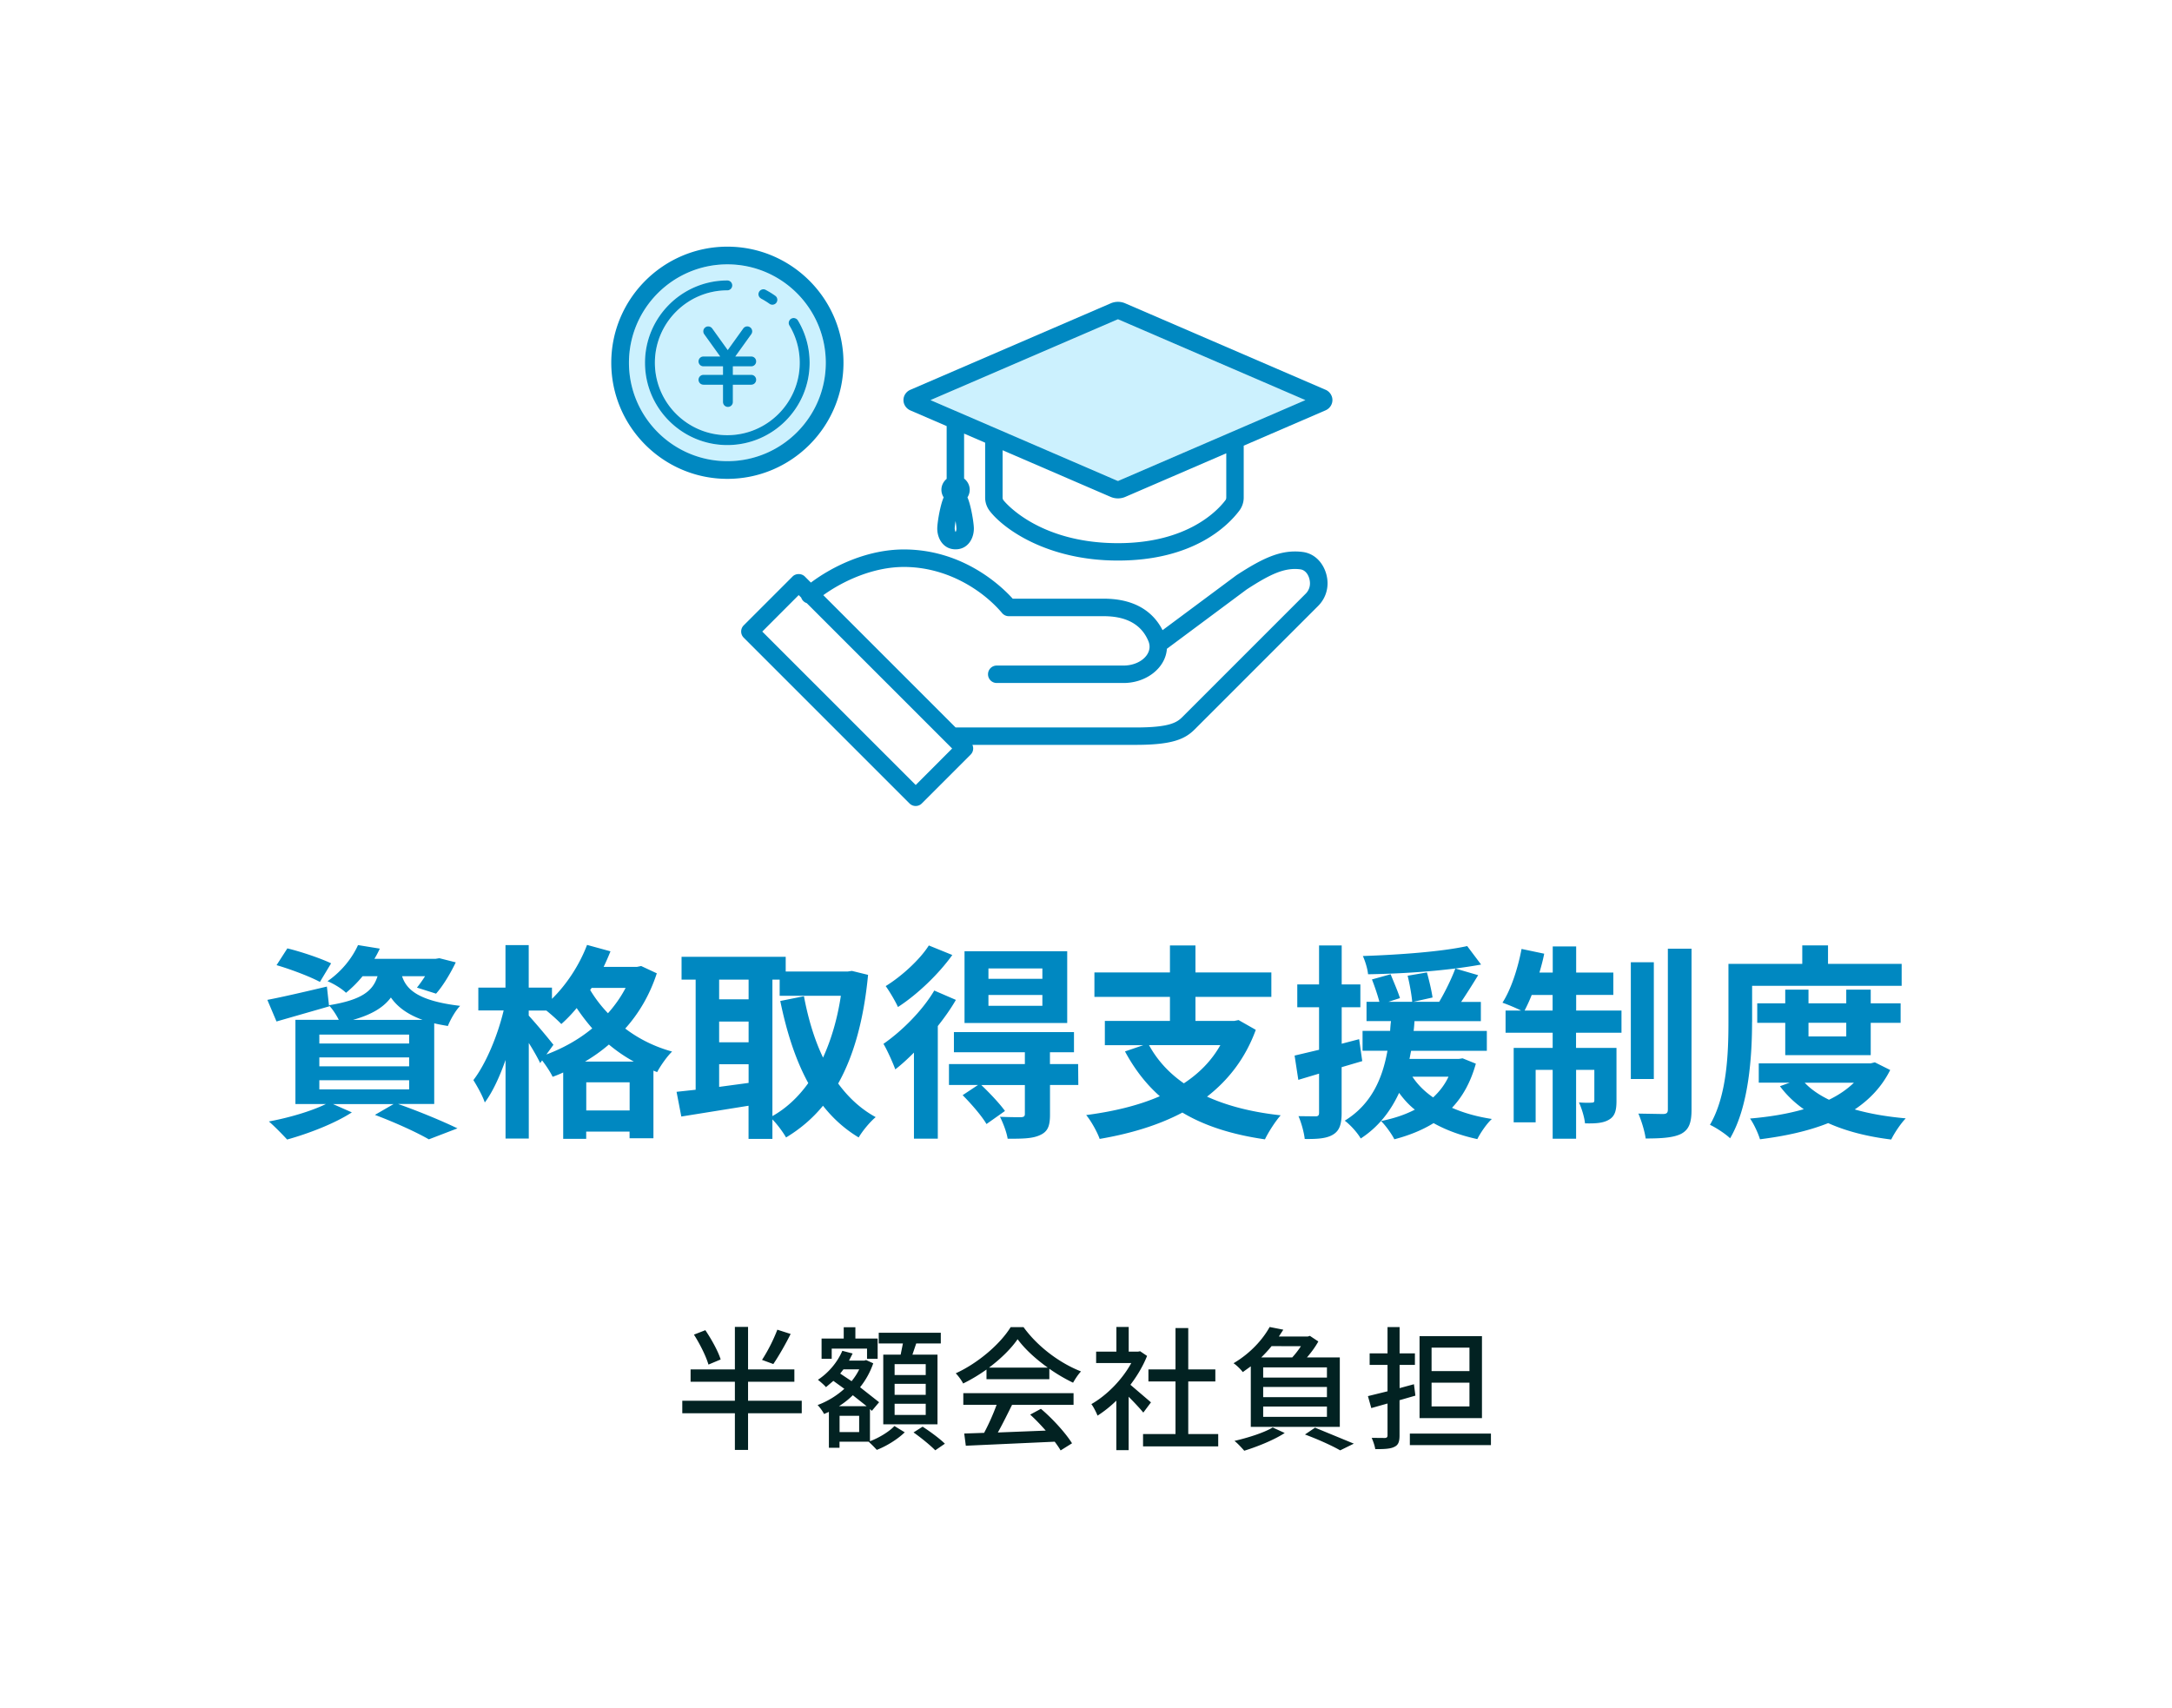 <svg xmlns="http://www.w3.org/2000/svg" width="356" height="280"><path fill="#fff" d="M0 0h356v280H0z"/><path fill="#ccf1fe" d="M183.3 52.35s-.08-.01-.11 0l-30.67 13.23 30.67 13.24s.08.01.11 0l30.67-13.24z"/><path fill="#0088c1" d="M213.5 90.47c-3.47-.44-6.46.97-10.74 3.75 0 0-.07.05-.08.05l-12.13 9.02c-1.27-2.5-3.95-5.16-9.64-5.16h-14.92c-1.87-2.07-8.14-8.07-17.84-8.07-5.92 0-11.54 2.66-15.24 5.43l-.99-.99c-.54-.54-1.49-.54-2.02 0l-8 8a1.423 1.423 0 0 0 0 2.02l27.17 27.17c.27.27.63.42 1.01.42s.75-.15 1.01-.42l8-8a1.42 1.42 0 0 0 .29-1.6h26.79c5.95 0 8.04-.93 9.64-2.53l20.23-20.23c1-1 1.55-2.32 1.55-3.72 0-2.24-1.43-4.8-4.09-5.14m-82.18 7.48a1.4 1.4 0 0 0 .27.48c.18.21.4.35.64.43l23.83 23.83-5.97 5.98-25.15-25.15 5.97-5.98zm3.64-.41c3.23-2.32 8.15-4.61 13.19-4.61 7.17 0 13.02 3.91 16.1 7.56.27.32.67.51 1.09.51h15.57c3.75 0 6.21 1.39 7.33 4.12a2.34 2.34 0 0 1 .17 1.07c-.15 1.62-2.02 2.9-4.25 2.9h-20.79a1.43 1.43 0 1 0 0 2.86h20.79c3.69 0 6.81-2.41 7.09-5.49v-.11l13.08-9.73c3.78-2.45 6.18-3.64 8.79-3.3 1.03.13 1.59 1.29 1.59 2.31a2.36 2.36 0 0 1-.71 1.69l-20.23 20.23c-.89.89-2.15 1.69-7.62 1.69h-29.52l-21.69-21.69zm82.31-33.65-32.84-14.17c-.76-.33-1.62-.33-2.38 0l-32.84 14.17c-.69.3-1.13.96-1.13 1.69s.45 1.39 1.13 1.69l5.95 2.57v8.65c-.52.43-.86 1.07-.86 1.79 0 .46.14.88.37 1.24-.23.54-.4 1.15-.55 1.79-.31 1.32-.5 2.75-.5 3.32 0 1.69 1.03 3.41 3 3.41s3-1.71 3-3.41c0-.56-.19-1.99-.5-3.32-.15-.64-.32-1.26-.55-1.79.23-.36.37-.78.37-1.24 0-.75-.37-1.42-.92-1.84v-7.37l3.45 1.49v9a3.57 3.57 0 0 0 .71 2.14c2.13 2.83 9.27 8.18 21.06 8.18 12.41 0 18.05-5.73 19.9-8.19a3.57 3.57 0 0 0 .71-2.14v-8.5l13.41-5.79c.69-.3 1.13-.96 1.13-1.69s-.45-1.39-1.13-1.69zm-52.94 9.91 17.72 7.65a3.05 3.05 0 0 0 2.38 0l16.56-7.15v7.27c0 .15-.05.31-.14.42-1.24 1.65-6.18 7.04-17.61 7.04-13.24 0-18.72-6.97-18.77-7.04a.7.7 0 0 1-.14-.43v-7.77zm18.85 5.02-30.67-13.24 30.67-13.23s.08-.01.11 0l30.67 13.23-30.67 13.24s-.08.01-.11 0m-26.41 7.81c0 .25-.09.51-.14.56-.06-.04-.14-.31-.15-.55 0-.23.05-.69.14-1.24.09.54.14 1 .14 1.23z"/><path fill="#ccf1fe" d="M119.22 43.34c-8.89 0-16.13 7.23-16.13 16.13s7.23 16.13 16.13 16.13 16.13-7.23 16.13-16.13-7.23-16.13-16.13-16.13m5.2 4.52c.21-.39.7-.55 1.09-.34.54.29 1.07.61 1.57.97.36.26.45.76.19 1.13a.82.82 0 0 1-.66.34.8.8 0 0 1-.47-.15 11 11 0 0 0-1.38-.85.82.82 0 0 1-.34-1.09zm-1.47 5.8c.36.26.45.76.19 1.13l-2.62 3.65h2.61c.45 0 .81.36.81.81s-.36.81-.81.81h-3.01v1.39h3.01c.45 0 .81.36.81.81s-.36.81-.81.81h-3.01v2.83c0 .45-.36.81-.81.81s-.81-.36-.81-.81v-2.83h-3.2c-.45 0-.81-.36-.81-.81s.36-.81.81-.81h3.2v-1.39h-3.2c-.45 0-.81-.36-.81-.81s.36-.81.81-.81h2.74l-2.62-3.65a.806.806 0 0 1 .19-1.13c.36-.26.87-.18 1.13.19l2.54 3.54 2.54-3.54c.26-.36.76-.45 1.13-.19m-3.73 19.29c-7.44 0-13.49-6.05-13.49-13.49s6.05-13.49 13.49-13.49c.45 0 .81.36.81.81s-.36.81-.81.81c-6.55 0-11.87 5.33-11.87 11.87s5.33 11.87 11.87 11.87 11.87-5.33 11.87-11.87c0-2.16-.58-4.27-1.69-6.11a.804.804 0 0 1 .28-1.11c.38-.23.88-.11 1.11.28 1.26 2.09 1.92 4.49 1.92 6.94 0 7.44-6.05 13.49-13.49 13.49"/><path fill="#0088c1" d="M138.25 59.46c0-10.49-8.54-19.03-19.03-19.03s-19.03 8.54-19.03 19.03 8.54 19.03 19.03 19.03 19.03-8.54 19.03-19.03m-19.03 16.13c-8.89 0-16.13-7.23-16.13-16.13s7.23-16.13 16.13-16.13 16.13 7.23 16.13 16.13-7.23 16.13-16.13 16.13m11.56-23.07a.82.82 0 0 0-1.11-.28c-.38.23-.51.73-.28 1.11 1.11 1.84 1.69 3.95 1.69 6.11 0 6.55-5.33 11.87-11.87 11.87S107.34 66 107.34 59.46s5.33-11.87 11.87-11.87c.45 0 .81-.36.81-.81s-.36-.81-.81-.81c-7.44 0-13.49 6.05-13.49 13.49s6.05 13.49 13.49 13.49 13.49-6.05 13.49-13.49c0-2.45-.66-4.85-1.92-6.94m-6.03-3.57c.48.25.94.54 1.38.85a.8.8 0 0 0 .47.15.82.82 0 0 0 .66-.34c.26-.36.18-.87-.19-1.13-.5-.36-1.03-.68-1.57-.97a.803.803 0 0 0-1.09.34c-.21.39-.06.88.34 1.09zm-8.01 4.89c-.26-.36-.77-.45-1.13-.19s-.45.76-.19 1.13l2.62 3.65h-2.74c-.45 0-.81.36-.81.81s.36.81.81.81h3.2v1.39h-3.2c-.45 0-.81.36-.81.81s.36.81.81.81h3.2v2.83c0 .45.36.81.81.81s.81-.36.81-.81v-2.83h3.01c.45 0 .81-.36.81-.81s-.36-.81-.81-.81h-3.01v-1.39h3.01c.45 0 .81-.36.81-.81s-.36-.81-.81-.81h-2.61l2.62-3.65c.26-.36.18-.87-.19-1.13a.806.806 0 0 0-1.13.19l-2.54 3.54z"/><path fill="#022222" d="M131.41 231.65h-8.8v6.01h-2.16v-6.01h-8.62v-2.05h8.62v-3.12h-7.26v-2.02h7.26v-6.97h2.16v6.97h7.59v2.02h-7.59v3.12h8.8zm-15.29-7.98c-.37-1.3-1.39-3.37-2.38-4.91l1.87-.73c1.01 1.5 2.11 3.48 2.51 4.8zm13.47-5.02c-.88 1.76-1.98 3.67-2.84 4.93l-1.85-.68a27.4 27.4 0 0 0 2.51-4.95zm13.01 17.58c1.52-.57 3.19-1.61 4-2.49l1.69 1.03c-1.14 1.12-2.99 2.27-4.58 2.88a19 19 0 0 0-1.34-1.34h-4.77v.99h-1.74v-5.88l-.79.35c-.22-.44-.7-1.1-1.06-1.47 1.56-.57 3.1-1.5 4.38-2.66l-1.8-1.3-1.21 1.03c-.26-.33-.95-.92-1.32-1.21 1.69-1.1 3.19-2.84 4-4.75l1.69.44-.59 1.17h2.49l.31-.09 1.17.53c-.51 1.47-1.25 2.79-2.16 3.92l3.12 2.46-1.19 1.41-.31-.29v5.26zm-6.27-13.51h-1.67v-3.32h3.63v-1.85h1.91v1.85h3.65v3.32h-1.74v-1.67h-5.79v1.67zm5.72 7.77-2.27-1.8c-.68.68-1.45 1.28-2.27 1.8h4.53zm-1.23 1.58h-3.21v2.66h3.21zm-2.58-7.61-.53.68 1.87 1.25c.48-.59.92-1.25 1.25-1.94h-2.6zm9.38-2.42.37-1.83h-3.96v-1.76h10.17v1.76h-4.03l-.62 1.83h4.11v11.42h-8.89v-11.42h2.84zm4.11 1.56h-5.1v1.78h5.1zm0 3.23h-5.1v1.8h5.1zm0 3.26h-5.1v1.83h5.1zm-.51 3.76c1.23.79 2.84 1.98 3.65 2.79l-1.58 1.08c-.77-.79-2.33-2.07-3.56-2.93l1.5-.95zm10.47-9.37c-1.21.86-2.51 1.65-3.83 2.29-.22-.46-.77-1.23-1.21-1.67 3.76-1.72 7.35-4.88 9-7.57h2.11c2.33 3.23 5.98 5.92 9.42 7.26-.48.51-.95 1.23-1.3 1.85-1.28-.62-2.62-1.39-3.89-2.29v1.72h-10.3v-1.58zm-3.79 3.87h18.06v1.92h-10.08c-.73 1.47-1.54 3.12-2.33 4.53l7.85-.31c-.81-.92-1.69-1.85-2.55-2.62l1.76-.95c2 1.69 4.09 4.03 5.1 5.65l-1.87 1.17c-.24-.42-.57-.9-.97-1.43l-14.57.66-.26-2 3.26-.11a37 37 0 0 0 2.05-4.6h-5.46v-1.92zm13.84-4.18c-1.98-1.41-3.78-3.06-4.95-4.66-1.06 1.54-2.73 3.19-4.69 4.66zm15.65 7.37c-.51-.64-1.5-1.69-2.4-2.6v8.76h-2.02v-8.12c-.99.97-2.05 1.8-3.08 2.46-.2-.53-.7-1.5-1.01-1.89 2.51-1.43 5.04-3.98 6.54-6.73h-5.76v-1.87h3.32v-4.05H185v4.05h1.52l.35-.07 1.14.77c-.66 1.67-1.63 3.28-2.73 4.73l3.37 2.88-1.25 1.67zm12.28 3.52v2.02h-12.32v-2.02h5.32v-8.62h-4.44v-1.98h4.44v-6.78h2.09v6.78h4.44v1.98h-4.44v8.62zm5.35-11.11-1.32.95c-.33-.44-1.03-1.14-1.52-1.45 2.84-1.67 4.84-3.98 5.92-5.94l2.24.44-.73 1.12h4.75l.33-.11 1.39.92c-.46.84-1.14 1.78-1.87 2.62h5.39v11.38h-14.59v-9.92zm5.54 10.94c-1.74 1.14-4.49 2.24-6.62 2.9-.37-.42-1.12-1.25-1.61-1.61 2.2-.51 4.8-1.32 6.27-2.2l1.96.9zm-2.15-14.24c-.51.64-1.08 1.25-1.69 1.85h5.08a14.5 14.5 0 0 0 1.43-1.85zm9.08 3.48h-10.45v1.67h10.45zm0 3.21h-10.45v1.67h10.45zm0 3.21h-10.45v1.69h10.45zm-1.95 3.46 6.36 2.62-2.24 1.1c-1.3-.75-3.56-1.78-5.77-2.6zm13.85-4.51v5.79c0 1.06-.22 1.58-.86 1.87-.64.33-1.63.37-3.12.37-.07-.51-.35-1.34-.59-1.85l2.16.02c.31-.02.44-.11.44-.44v-5.21l-2.66.75-.55-1.96 3.21-.79v-4.33h-2.93v-1.89h2.93v-4.31h1.98v4.31h2.51v1.89h-2.51v3.81l2.35-.64.24 1.87-2.6.75zm14.98 5.48v1.89h-13.29v-1.89zm-1.47-2.53h-10.23v-13.44h10.23zm-2.05-11.56h-6.21v3.85h6.21zm0 5.75h-6.21v3.89h6.21z"/><path fill="#0088c1" d="M65.29 180.97c3.47 1.22 7.38 2.86 9.69 3.98l-4.69 1.8c-1.94-1.12-5.41-2.72-8.84-4.01l3.06-1.77h-9.93l3.09 1.36c-2.82 1.84-7.17 3.5-10.61 4.45-.71-.78-2.14-2.24-2.99-2.96 3.3-.61 7-1.7 9.35-2.86h-5v-13.8h7.11c-.41-.82-1.05-1.8-1.6-2.35l.03.14-8.64 2.48-1.5-3.54c2.52-.48 6.15-1.33 9.76-2.18l.34 3.06c5.41-.88 7.21-2.35 7.96-4.76h-2.45a19 19 0 0 1-2.72 2.72c-.71-.71-2.11-1.53-3.03-1.9 2.45-1.7 4.11-3.94 5-5.92l3.57.58a16 16 0 0 1-.88 1.67H71.4l.61-.1 2.69.68c-.88 1.84-2.11 3.88-3.23 5.13l-3.13-.99c.41-.51.88-1.16 1.33-1.87H65.9c.71 2.18 2.65 4.05 9.52 4.86-.75.75-1.63 2.31-2.01 3.3-.82-.14-1.56-.27-2.24-.44v13.22h-5.88zm-12.85-20.02c-1.56-.85-4.76-2.07-7.11-2.75l1.77-2.75c2.24.54 5.47 1.63 7.17 2.45l-1.84 3.06zm-.1 10.09h14.72v-1.46H52.34zm0 3.74h14.72v-1.46H52.34zm0 3.78h14.72v-1.5H52.34zm16.93-11.39c-2.62-.95-4.18-2.21-5.2-3.67-1.19 1.6-3.09 2.79-6.22 3.67zm38.38-7.62c-1.16 3.54-2.92 6.53-5.17 9.04 2.14 1.63 4.73 2.96 7.68 3.77-.82.78-1.94 2.38-2.45 3.37l-.61-.24v11.08h-3.91v-1.09h-7.11v1.19h-3.77v-10.88a19 19 0 0 1-1.73.71c-.37-.78-1.09-1.87-1.73-2.69l-.31.44c-.41-.85-1.12-2.11-1.87-3.3v15.67h-3.81v-12.88c-.95 2.72-2.11 5.24-3.4 6.97-.37-1.12-1.26-2.69-1.87-3.67 2.07-2.69 4.01-7.38 4.96-11.42H78.4v-3.74h4.45v-6.97h3.81v6.97h3.81v1.84c2.41-2.35 4.52-5.58 5.75-8.84l3.84 1.05c-.34.85-.71 1.7-1.12 2.55h5.47l.68-.14 2.55 1.19zm-18.09 13.29c2.72-1.02 5.3-2.45 7.51-4.28-.95-1.09-1.8-2.21-2.55-3.33-.82.99-1.67 1.87-2.52 2.62-.51-.54-1.56-1.5-2.45-2.21h-2.89v.82a106 106 0 0 1 4.05 4.79l-1.16 1.6zm14.32 1.16c-1.5-.82-2.86-1.77-4.08-2.79a27 27 0 0 1-3.91 2.79zm-.68 8.02v-4.62h-7.11v4.62zm-6.23-20.09-.24.34a21.3 21.3 0 0 0 2.92 3.81c1.12-1.26 2.11-2.65 2.89-4.15h-5.58zm45.31-2.14c-.71 7.41-2.35 13.26-4.9 17.81 1.67 2.28 3.71 4.18 6.15 5.51-.92.75-2.18 2.28-2.79 3.33-2.31-1.39-4.22-3.13-5.85-5.2-1.73 2.11-3.74 3.81-6.05 5.2-.51-.88-1.43-2.14-2.24-2.96v3.2h-3.91v-5.44l-11.02 1.77-.78-4.05 3.13-.34v-18.05h-2.31v-3.74h17.07v2.41h10.17l.68-.1zm-24.41.78v3.23h4.83v-3.23zm0 10.27h4.83v-3.4h-4.83zm0 7.31 4.83-.65v-3.06h-4.83zm8.73 4.79c2.24-1.26 4.22-3.09 5.88-5.41-2.07-3.77-3.54-8.33-4.59-13.46l3.88-.78c.68 3.64 1.7 7.07 3.13 10.06 1.33-2.92 2.35-6.32 2.92-10.13h-10.03v-2.65h-1.19zm30.07-19.04c-.82 1.43-1.84 2.86-2.96 4.28v18.46h-3.91v-14.11c-1.02 1.02-2.04 1.97-3.06 2.75-.31-.88-1.33-3.2-1.94-4.18 3.03-2.11 6.36-5.41 8.33-8.74l3.54 1.53zm-.58-7.37c-2.24 3.13-5.71 6.46-8.91 8.53-.41-.92-1.39-2.58-2.01-3.43 2.65-1.63 5.64-4.39 7.07-6.66l3.84 1.56zm20.67 21.31h-4.66v4.83c0 1.87-.34 2.82-1.67 3.4-1.26.58-2.96.58-5.27.58-.17-1.09-.75-2.58-1.26-3.6 1.43.07 3.03.07 3.47.07.48-.03.61-.17.61-.54v-4.73h-7.14c1.36 1.29 3.03 3.06 3.88 4.25l-3.03 2.14c-.75-1.29-2.48-3.3-3.91-4.73l2.52-1.67h-4.76v-3.43h12.44v-1.94h-11.63v-3.3h19.68v3.3h-3.94v1.94h4.62l.03 3.43zm-1.84-10.16h-16.83v-11.76h16.83zm-4.07-8.94h-8.84v1.7h8.84zm0 4.35h-8.84v1.77h8.84zm34.98 5.71c-1.7 4.66-4.49 8.23-7.99 10.95 3.37 1.53 7.38 2.55 12.07 3.06-.85.95-2.01 2.75-2.58 3.94-5.41-.78-9.89-2.21-13.53-4.39-3.98 2.11-8.6 3.47-13.56 4.32-.37-1.09-1.43-2.99-2.21-3.91 4.45-.58 8.57-1.56 12.07-3.09-2.28-2.01-4.15-4.45-5.71-7.34l2.99-1.02h-6.29v-3.98h10.67v-3.94h-12.38v-4.01h12.38v-4.42h4.18v4.42h12.44v4.01h-12.44v3.94h6.36l.71-.14zm-17.5 2.51c1.36 2.48 3.26 4.56 5.71 6.26 2.48-1.63 4.52-3.67 5.98-6.26zm34.94 2.62-3.37.99v7.48c0 1.87-.34 2.89-1.36 3.54s-2.48.78-4.69.75c-.1-.99-.54-2.65-1.02-3.74l2.79.03c.41 0 .58-.14.58-.58v-6.42l-3.4 1.02-.61-3.98 4.01-.95v-6.97h-3.57v-3.74h3.57v-6.39h3.71v6.39h3.06v3.74h-3.06v5.98l2.86-.75.51 3.6zm18.63.41c-.85 3.03-2.14 5.37-3.91 7.24 1.94.85 4.11 1.46 6.53 1.83-.85.78-1.87 2.28-2.38 3.3-2.69-.58-5.1-1.46-7.17-2.62-1.87 1.16-4.08 2.04-6.43 2.65-.41-.85-1.5-2.35-2.18-2.99 2.04-.41 3.91-1.02 5.54-1.87-.99-.78-1.84-1.73-2.58-2.75-1.33 2.86-3.26 5.51-6.29 7.48-.54-.95-1.7-2.24-2.62-2.92 4.49-2.75 6.22-7.11 7-11.46h-4.08v-3.26h4.52c.03-.54.07-1.09.14-1.6h-4.01v-3.16h2.11c-.27-1.05-.78-2.55-1.22-3.67l3.06-.85c.51 1.26 1.22 2.89 1.53 3.91l-1.9.61h3.91c-.1-1.12-.41-2.89-.75-4.28l3.16-.54c.37 1.33.78 3.06.92 4.11l-3.16.71h4.25c.95-1.6 2.04-3.81 2.65-5.47-4.52.58-9.76.88-14.31.95-.07-.88-.48-2.18-.85-2.99 5.95-.2 12.92-.71 17.1-1.63l2.28 3.03c-1.29.24-2.69.44-4.22.65l3.74 1.09c-.92 1.5-1.9 3.06-2.79 4.38h3.23v3.16h-10.88c-.03.54-.07 1.05-.14 1.6h12v3.26h-12.41c-.1.44-.17.88-.27 1.33h8.06l.65-.1 2.18.88zm-10.4 2.14c.85 1.29 1.97 2.41 3.4 3.4 1.02-.95 1.9-2.07 2.52-3.4zm26.82-10.84h7.45v3.64h-7.45v2.48h6.63v8.67c0 1.56-.24 2.52-1.22 3.09-.95.58-2.24.65-3.94.61-.1-1.02-.54-2.45-.99-3.43.95.07 1.8.07 2.11.03.31 0 .41-.07.41-.41v-4.96h-2.99v11.29h-3.84v-11.29h-2.79v8.6h-3.6v-12.2h6.39v-2.48h-7.72v-3.64h2.55a31 31 0 0 0-3.06-1.29c1.39-2.14 2.52-5.58 3.13-8.81l3.71.78c-.2 1.05-.48 2.07-.78 3.09h2.18v-4.28h3.84v4.28h6.09v3.67h-6.09v2.55zm-3.84 0v-2.55h-3.43c-.37.95-.78 1.8-1.16 2.55zm16.59 11.22h-3.77v-19.14h3.77zm6.18-21.35v26.38c0 2.18-.44 3.26-1.67 3.94-1.26.65-3.23.78-5.85.78-.14-1.12-.68-2.89-1.19-4.08l4.08.07c.54-.03.75-.17.75-.75V155.5h3.88zm9.92 12c0 5.51-.51 13.84-3.6 19.07-.68-.68-2.38-1.8-3.3-2.21 2.82-4.83 3.03-11.9 3.03-16.86v-9.52h12.1v-3.03h4.22v3.03h12.07v3.6h-24.51v5.92zm22.64 7.88c-1.36 2.72-3.37 4.83-5.81 6.46 2.48.71 5.3 1.19 8.36 1.46-.82.85-1.87 2.41-2.38 3.47-3.91-.48-7.38-1.36-10.33-2.69-3.33 1.33-7.14 2.14-11.18 2.65-.31-1.02-1.02-2.55-1.63-3.4 3.13-.27 6.12-.75 8.81-1.53-1.5-1.05-2.82-2.31-3.91-3.77l1.6-.58h-5.07v-3.16h18.32l.71-.17 2.52 1.26zm-17.2-2.44v-5.3h-4.59v-3.2h4.59v-2.24h3.81v2.24h6.19v-2.24h4.01v2.24h4.9v3.2h-4.9v5.3zm3.19 4.52c1.02 1.09 2.38 2.01 3.98 2.79 1.56-.75 2.96-1.7 4.08-2.79zm.62-9.83v2.24h6.19v-2.24z"/></svg>